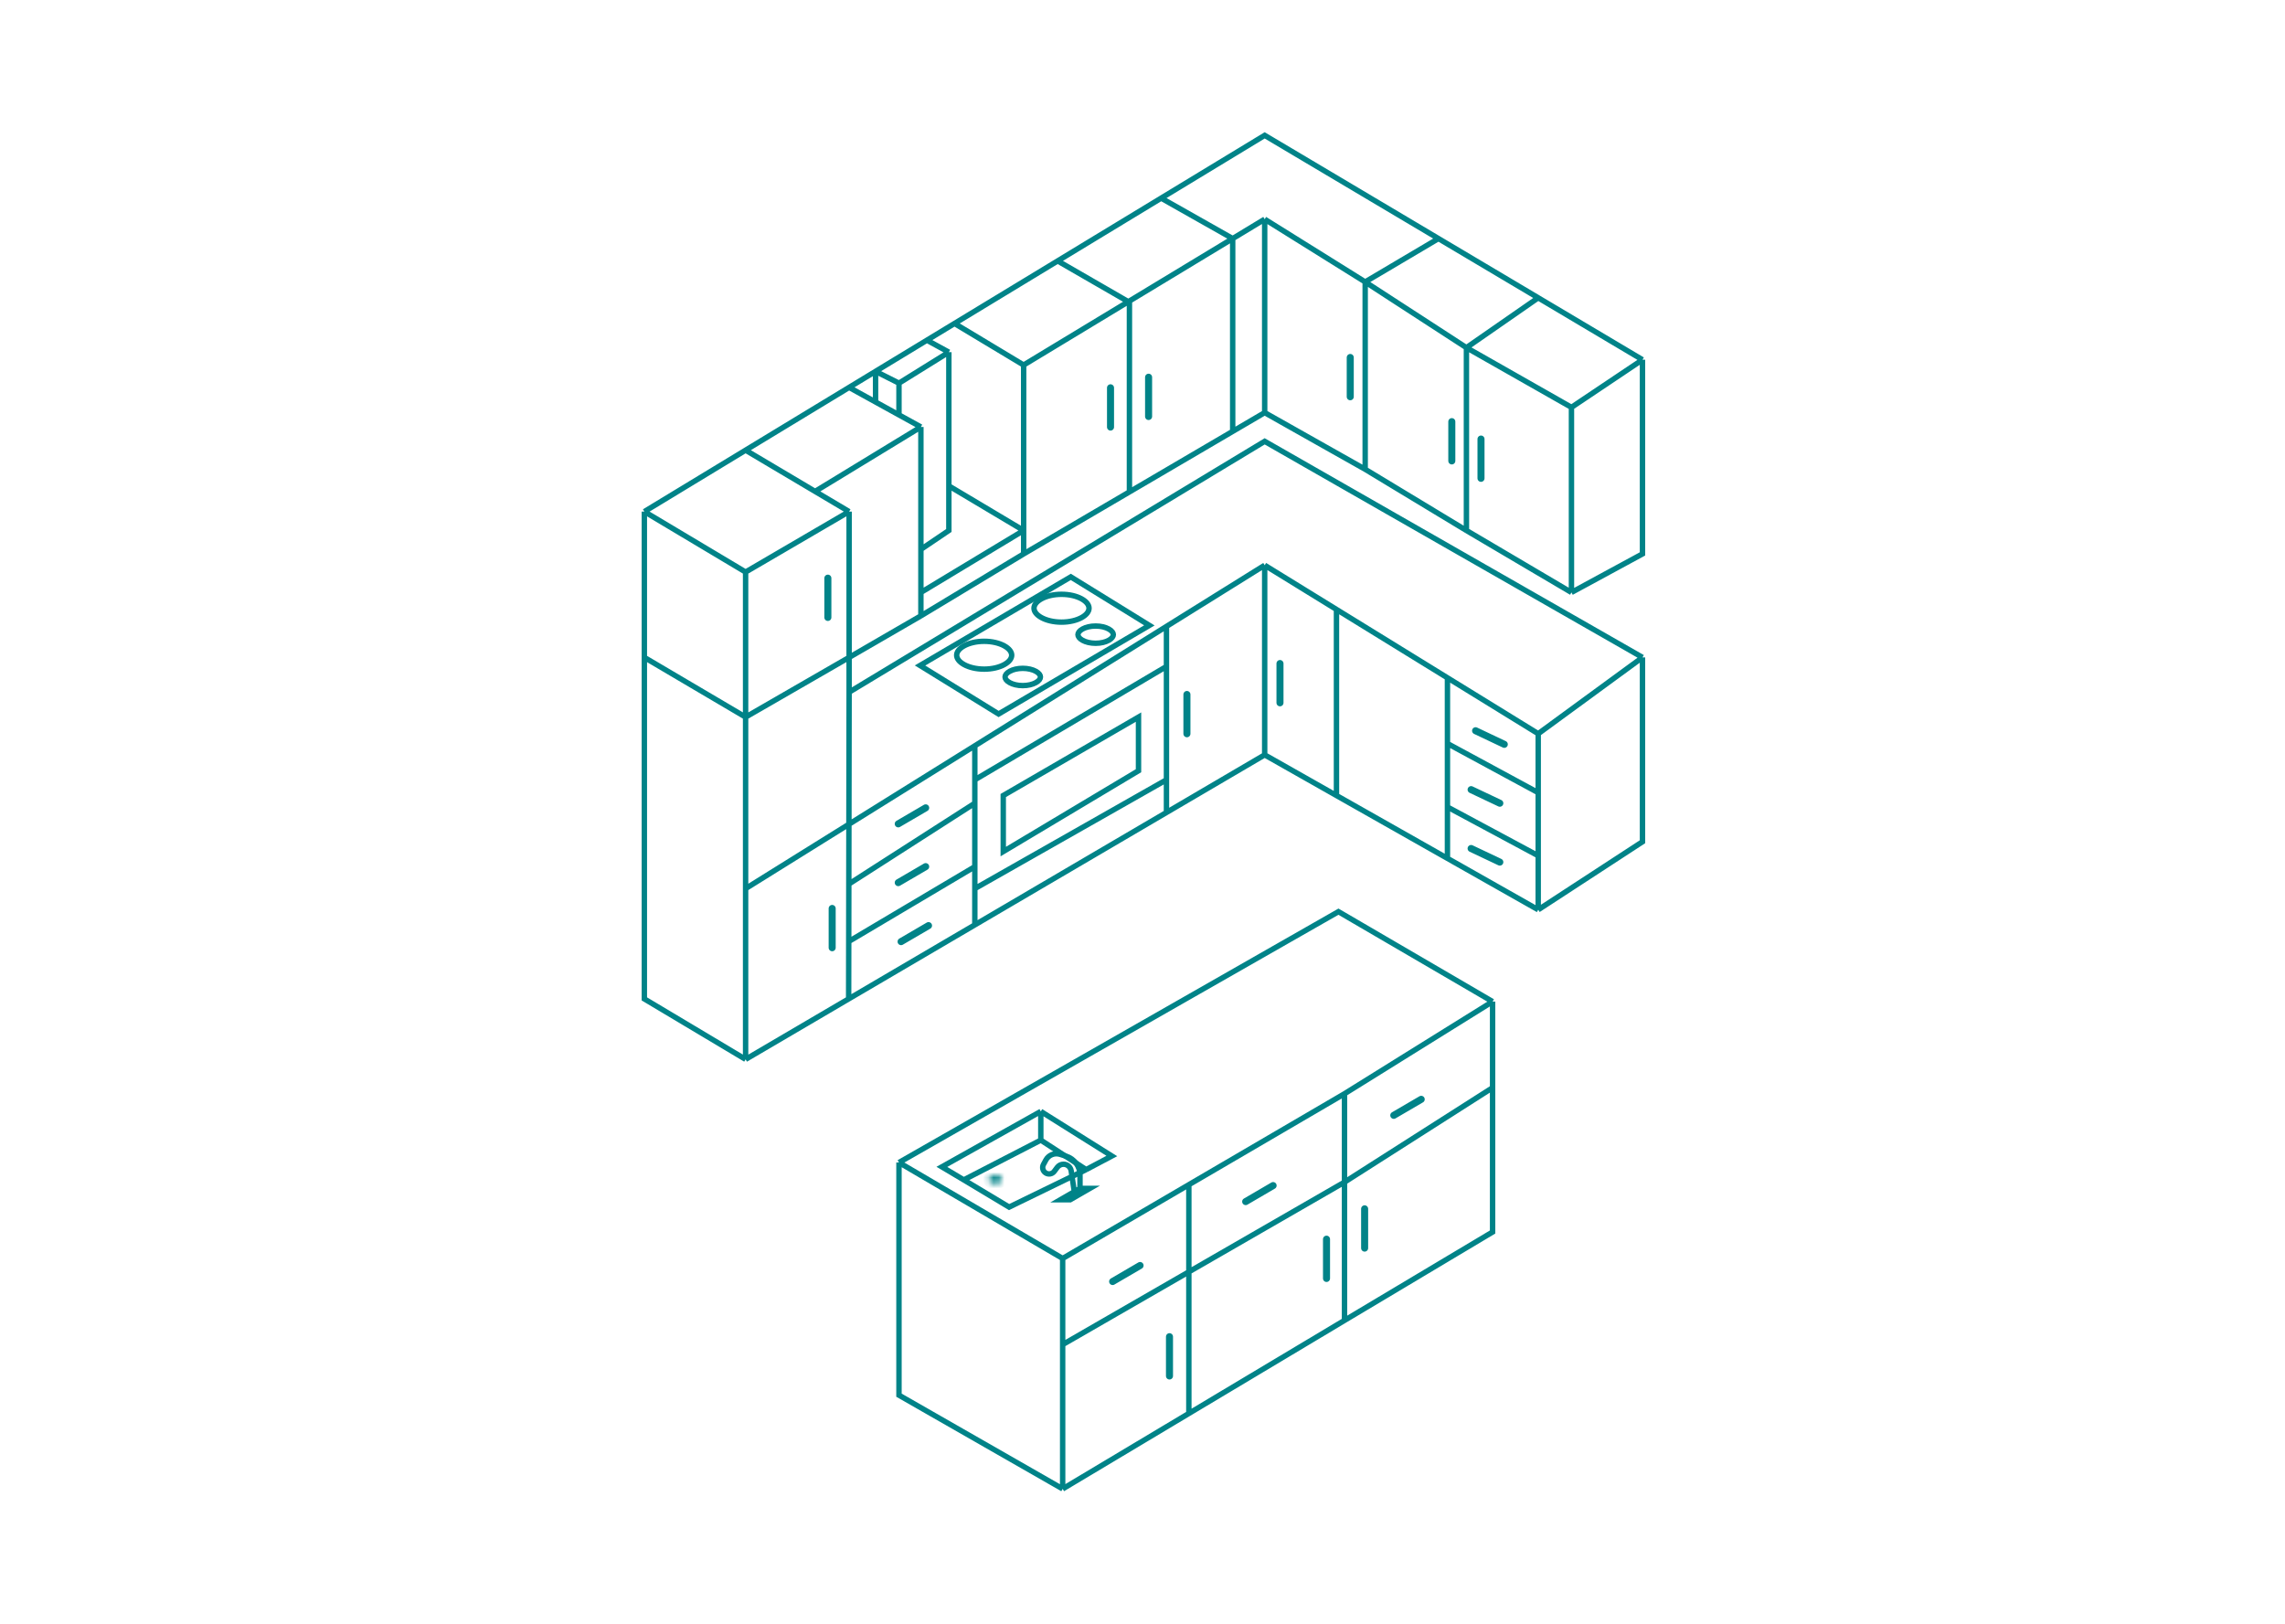 <svg width="422" height="300" viewBox="0 0 422 300" fill="none" xmlns="http://www.w3.org/2000/svg">
<path d="M119 94.493L137.699 83.151M119 94.493L137.699 105.657M119 94.493V121.425M303.338 66.445V102.308L290.221 109.424M303.338 66.445L290.221 75.236M303.338 66.445L284.081 55.006M290.221 109.424V75.236M290.221 109.424L270.824 97.982M290.221 75.236L270.824 64.212M270.824 64.212V97.982M270.824 64.212L284.081 55.006M270.824 64.212L252.125 52.072M270.824 97.982L252.125 86.679M284.081 55.006L265.661 44.065M252.125 52.072L265.661 44.065M252.125 52.072V86.679M252.125 52.072L233.566 40.489M265.661 44.065L233.566 25L214.448 36.596M252.125 86.679L233.566 76.213M233.566 76.213V40.489M233.566 76.213L227.657 79.677M233.566 40.489L227.657 44.065M137.699 195.663L119 184.499V121.425M137.699 195.663L156.73 184.499M137.699 195.663V164.126M137.699 105.657L156.817 94.493M137.699 105.657V132.449M156.817 94.493V121.425M156.817 94.493L150.537 90.767M137.699 83.151L150.537 90.767M137.699 83.151L156.817 71.554M233.566 139.426V104.401M233.566 139.426L246.823 146.934M233.566 139.426L215.425 150.068M284.081 168.033L303.338 155.474V121.425M284.081 168.033L267.318 158.54M284.081 168.033V158.056M303.338 121.425L284.081 135.519M303.338 121.425L233.566 81.516L156.817 127.844M284.081 135.519L267.318 125.193M284.081 135.519V146.404M156.817 127.844V121.425M156.817 127.844L156.762 163.288M156.73 184.499L180.033 170.829M156.73 184.499L156.746 173.894M137.699 164.126L180.033 137.752M137.699 164.126V132.449M233.566 104.401L246.823 112.567M233.566 104.401L215.425 115.702M267.318 125.193L246.823 112.567M267.318 125.193V137.333M267.318 158.54L246.823 146.934M267.318 158.54V149.055M246.823 146.934V112.567M215.425 150.068L180.033 170.829M215.425 150.068V144.031M215.425 115.702L180.033 137.752M215.425 115.702V123.1M180.033 137.752V144.031M180.033 170.829V164.126M180.033 144.031L215.425 123.1M180.033 144.031V148.357M215.425 123.1V144.031M215.425 144.031L180.033 164.126M180.033 164.126V160.079M156.817 121.425L170.073 113.75M156.817 121.425L137.699 132.449M170.073 113.75V109.424M170.073 113.75L189.051 102.308M170.073 78.864L150.537 90.767M170.073 78.864V101.47M170.073 78.864L166.026 76.633M156.817 71.554L161.701 68.592M156.817 71.554L161.701 74.248M161.701 68.592L166.026 70.77M161.701 68.592L171.19 62.836M161.701 68.592V74.248M166.026 70.77L175.236 65.049M166.026 70.77V76.633M175.236 65.049L171.19 62.836M175.236 65.049V86.679V89.749M171.19 62.836L176.283 59.746M170.073 101.47L175.236 97.982V89.749M170.073 101.47V109.424M166.026 76.633L161.701 74.248M176.283 59.746L189.051 67.421M176.283 59.746L195.331 48.193M189.051 67.421L227.657 44.065M189.051 67.421V97.982M189.051 102.308L208.587 90.855M189.051 102.308V97.982M195.331 48.193L208.587 55.839V90.855M195.331 48.193L214.448 36.596M208.587 90.855L227.657 79.677M214.448 36.596L227.657 44.065M227.657 44.065V79.677M170.073 109.424L189.051 97.982M189.051 97.982L175.236 89.749M137.699 132.449L119 121.425M267.318 137.333L284.081 146.404M267.318 137.333V149.055M284.081 146.404V158.056M267.318 149.055L284.081 158.056M156.762 163.288L180.033 148.357M156.762 163.288L156.746 173.894M180.033 148.357V160.079M180.033 160.079L156.746 173.894M166.026 214.717L247.189 168.388L275.656 184.994M166.026 214.717L196.256 232.439M166.026 214.717V257.697L196.256 275M275.656 184.994L248.306 202.018M275.656 184.994V200.902M196.256 232.439V248.347M196.256 232.439L219.56 218.819M196.256 275V248.347M196.256 275L219.56 261.068M248.306 202.018V218.345M248.306 202.018L219.56 218.819M248.306 243.882L275.656 227.555V200.902M248.306 243.882V218.345M248.306 243.882L219.56 261.068M196.256 248.347C216.583 236.631 227.979 230.062 248.306 218.345M248.306 218.345L275.656 200.902M219.56 218.819V261.068M185.284 146.934V157.288L210.262 142.357V132.449L185.284 146.934Z" stroke="#008388"/>
<path d="M184.424 131.876L169.914 122.916L197.759 106.553L212.268 115.513L184.424 131.876Z" stroke="#008388"/>
<path d="M201.124 112.34C201.124 112.921 200.69 113.555 199.749 114.072C198.826 114.58 197.516 114.909 196.043 114.909C194.569 114.909 193.26 114.58 192.337 114.072C191.396 113.555 190.961 112.921 190.961 112.34C190.961 111.758 191.396 111.124 192.337 110.607C193.26 110.099 194.569 109.77 196.043 109.77C197.516 109.77 198.826 110.099 199.749 110.607C200.69 111.124 201.124 111.758 201.124 112.34Z" stroke="#008388"/>
<path d="M186.843 121.02C186.843 121.601 186.409 122.235 185.467 122.753C184.544 123.261 183.235 123.59 181.761 123.59C180.288 123.59 178.979 123.261 178.056 122.753C177.114 122.235 176.68 121.601 176.68 121.02C176.68 120.439 177.114 119.805 178.056 119.287C178.979 118.78 180.288 118.45 181.761 118.45C183.235 118.45 184.544 118.78 185.467 119.287C186.409 119.805 186.843 120.439 186.843 121.02Z" stroke="#008388"/>
<path d="M192.153 125.038C192.153 125.352 191.918 125.742 191.306 126.081C190.712 126.412 189.857 126.632 188.885 126.632C187.913 126.632 187.058 126.412 186.464 126.081C185.852 125.742 185.617 125.352 185.617 125.038C185.617 124.725 185.852 124.335 186.464 123.995C187.058 123.665 187.913 123.445 188.885 123.445C189.857 123.445 190.712 123.665 191.306 123.995C191.918 124.335 192.153 124.725 192.153 125.038Z" stroke="#008388"/>
<path d="M205.614 117.222C205.614 117.536 205.379 117.925 204.767 118.265C204.173 118.595 203.318 118.815 202.346 118.815C201.374 118.815 200.519 118.595 199.924 118.265C199.313 117.925 199.078 117.536 199.078 117.222C199.078 116.908 199.313 116.519 199.924 116.179C200.519 115.849 201.374 115.629 202.346 115.629C203.318 115.629 204.173 115.849 204.767 116.179C205.379 116.519 205.614 116.908 205.614 117.222Z" stroke="#008388"/>
<path d="M152.891 106.786V114.042" stroke="#008388" stroke-width="1.3" stroke-linecap="round"/>
<path d="M205.094 71.626V78.882" stroke="#008388" stroke-width="1.3" stroke-linecap="round"/>
<path d="M212.125 69.673V76.929" stroke="#008388" stroke-width="1.3" stroke-linecap="round"/>
<path d="M249.367 66.026V73.283" stroke="#008388" stroke-width="1.3" stroke-linecap="round"/>
<path d="M236.391 122.555V129.811" stroke="#008388" stroke-width="1.3" stroke-linecap="round"/>
<path d="M219.203 128.271V135.527" stroke="#008388" stroke-width="1.3" stroke-linecap="round"/>
<path d="M244.984 228.878V236.134" stroke="#008388" stroke-width="1.3" stroke-linecap="round"/>
<path d="M215.984 246.892V254.148" stroke="#008388" stroke-width="1.3" stroke-linecap="round"/>
<path d="M252.023 223.273V230.53" stroke="#008388" stroke-width="1.3" stroke-linecap="round"/>
<path d="M153.688 167.792V175.048" stroke="#008388" stroke-width="1.3" stroke-linecap="round"/>
<path d="M268.125 77.877V85.133" stroke="#008388" stroke-width="1.3" stroke-linecap="round"/>
<path d="M273.516 81.093V88.349" stroke="#008388" stroke-width="1.3" stroke-linecap="round"/>
<path d="M272.516 134.969L277.818 137.481" stroke="#008388" stroke-width="1.3" stroke-linecap="round"/>
<path d="M165.891 152.17L170.957 149.211" stroke="#008388" stroke-width="1.3" stroke-linecap="round"/>
<path d="M230.055 221.938L235.121 218.978" stroke="#008388" stroke-width="1.3" stroke-linecap="round"/>
<path d="M205.484 236.701L210.551 233.742" stroke="#008388" stroke-width="1.3" stroke-linecap="round"/>
<path d="M257.406 206.006L262.473 203.047" stroke="#008388" stroke-width="1.3" stroke-linecap="round"/>
<path d="M165.891 163.026L170.957 160.067" stroke="#008388" stroke-width="1.3" stroke-linecap="round"/>
<path d="M166.414 173.922L171.481 170.963" stroke="#008388" stroke-width="1.3" stroke-linecap="round"/>
<path d="M271.688 145.847L276.99 148.358" stroke="#008388" stroke-width="1.3" stroke-linecap="round"/>
<path d="M271.688 156.722L276.99 159.233" stroke="#008388" stroke-width="1.3" stroke-linecap="round"/>
<mask id="path-28-inside-1_7655_9943" fill="white">
<ellipse cx="183.826" cy="217.843" rx="1.256" ry="0.837"/>
</mask>
<path d="M184.082 217.843C184.082 217.749 184.112 217.675 184.139 217.633C184.163 217.596 184.178 217.591 184.16 217.603C184.118 217.631 184.003 217.68 183.826 217.68V219.68C184.343 219.68 184.856 219.543 185.269 219.267C185.675 218.997 186.082 218.513 186.082 217.843H184.082ZM183.826 217.68C183.649 217.68 183.534 217.631 183.493 217.603C183.474 217.591 183.49 217.596 183.513 217.633C183.54 217.675 183.57 217.749 183.57 217.843H181.57C181.57 218.513 181.977 218.997 182.383 219.267C182.797 219.543 183.31 219.68 183.826 219.68V217.68ZM183.57 217.843C183.57 217.938 183.54 218.011 183.513 218.053C183.49 218.09 183.474 218.096 183.493 218.083C183.534 218.055 183.649 218.006 183.826 218.006V216.006C183.31 216.006 182.797 216.144 182.383 216.419C181.977 216.69 181.57 217.174 181.57 217.843H183.57ZM183.826 218.006C184.003 218.006 184.118 218.055 184.16 218.083C184.178 218.096 184.163 218.09 184.139 218.053C184.112 218.011 184.082 217.938 184.082 217.843H186.082C186.082 217.174 185.675 216.69 185.269 216.419C184.856 216.144 184.343 216.006 183.826 216.006V218.006Z" fill="#008388" mask="url(#path-28-inside-1_7655_9943)"/>
<path d="M192.219 205.283L173.947 215.523L177.993 217.928M192.219 205.283L205.336 213.516L200.592 216.028M192.219 205.283L192.219 210.586M177.993 217.928L186.365 222.952L200.592 216.028M177.993 217.928L192.219 210.586M192.219 210.586L200.592 216.028" stroke="#008388"/>
<path d="M199.459 220.549L201.274 219.503H199.459L195.831 221.596H197.645L198.552 221.073M199.459 220.549V217.039C199.459 215.434 198.413 214.018 196.879 213.546L195.756 213.2C194.745 212.889 193.655 213.334 193.151 214.264L192.71 215.079C192.421 215.611 192.58 216.275 193.078 216.62V216.62C193.602 216.983 194.32 216.866 194.703 216.356L195.261 215.611C195.532 215.25 195.958 215.037 196.409 215.037V215.037C197.12 215.037 197.723 215.557 197.829 216.259L198.552 221.073M199.459 220.549L198.552 221.073" stroke="#008388"/>
</svg>

